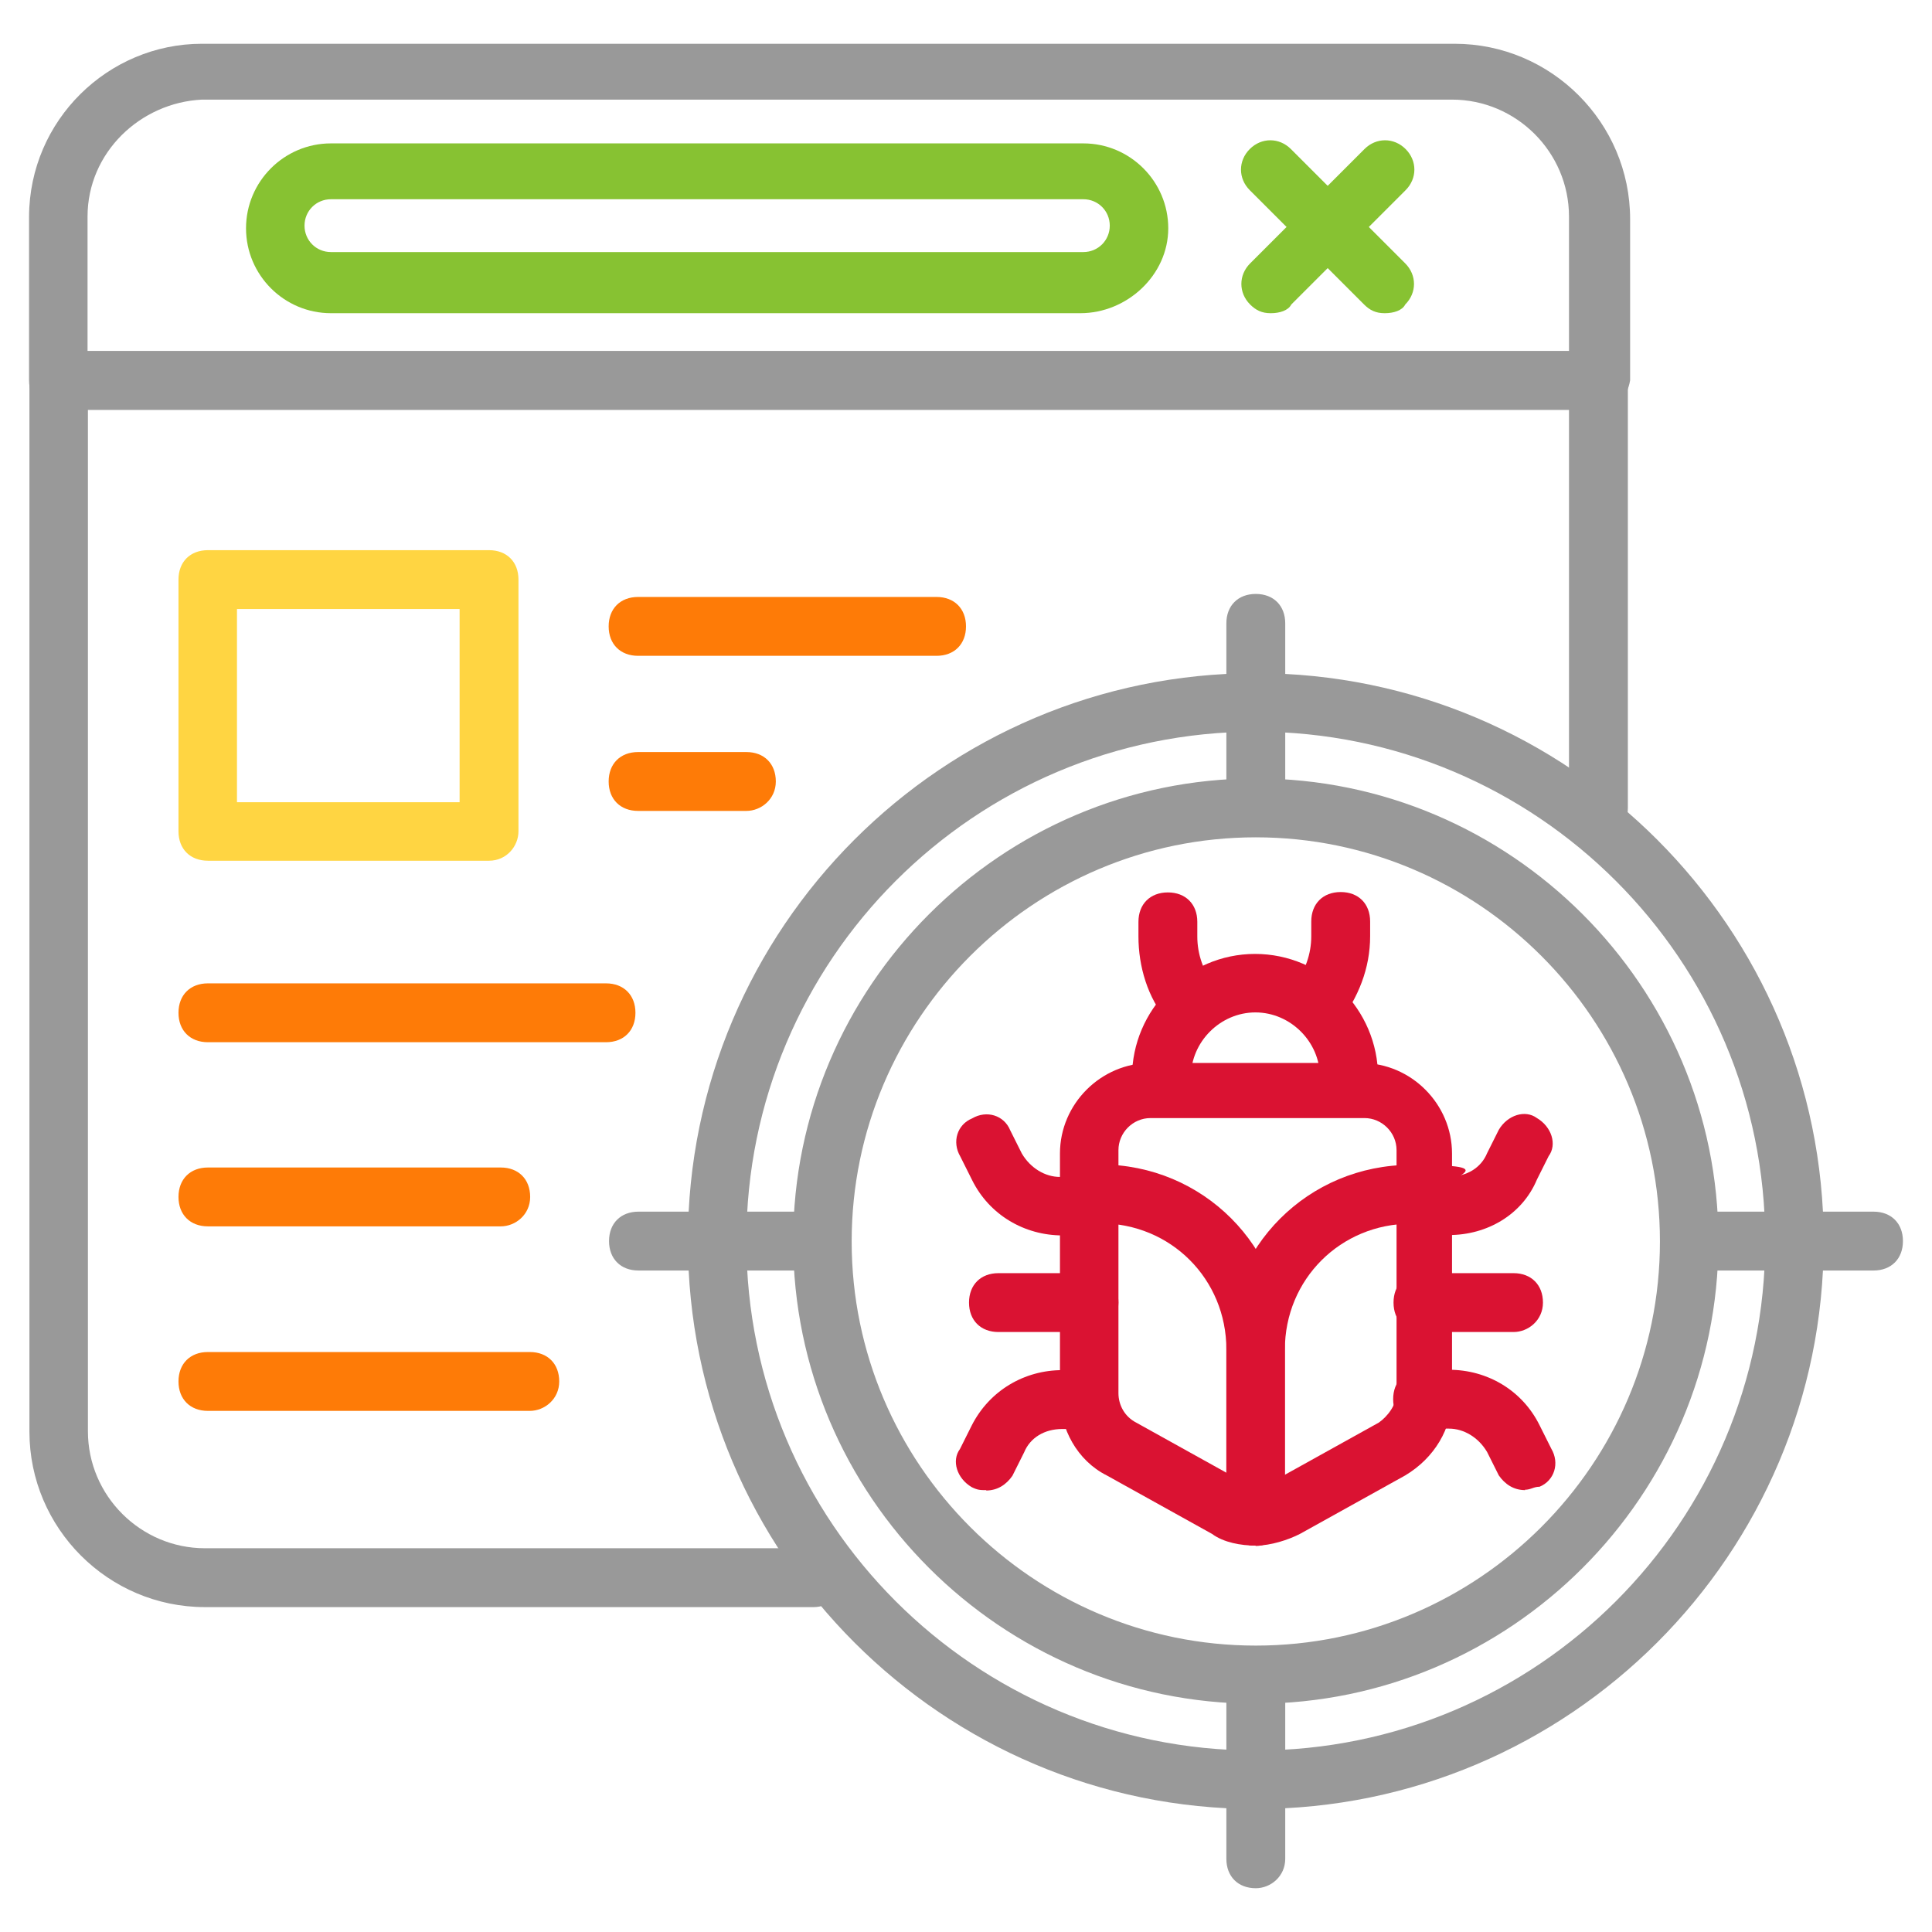 <?xml version="1.0" encoding="UTF-8"?>
<svg id="Layer_1" data-name="Layer 1" xmlns="http://www.w3.org/2000/svg" version="1.1" viewBox="0 0 512 512">
  <defs>
    <style>
      .cls-1 {
        fill: #fe7b07;
      }

      .cls-1, .cls-2, .cls-3, .cls-4, .cls-5 {
        stroke-width: 0px;
      }

      .cls-2 {
        fill: #999;
      }

      .cls-3 {
        fill: #87c232;
      }

      .cls-4 {
        fill: #ffd542;
      }

      .cls-5 {
        fill: #da1232;
      }
    </style>
  </defs>
  <path class="cls-2" d="M215.7,425.9H54.3c-25.6,0-46.5-20.9-46.5-46.5V100.8c0-4.7,3.1-7.8,7.8-7.8h408c4.7,0,7.8,3.1,7.8,7.8v113.3c0,4.7-3.1,7.8-7.8,7.8s-7.8-3.1-7.8-7.8v-105.5H23.3v270.7c0,17.1,14,31,31,31h161.4c4.7,0,7.8,3.1,7.8,7.8s-3.9,7.8-7.8,7.8Z"/>
  <path class="cls-2" d="M423.6,108.6H15.5c-4.7,0-7.8-3.1-7.8-7.8v-43.4C7.8,31.8,28.7,11.6,53.5,11.6h332c25.6,0,46.5,20.9,46.5,46.5v42.7c-.8,4.7-3.9,7.8-8.5,7.8h0ZM23.3,93.1h392.5v-35.7c0-17.1-14-31-31-31H53.5c-16.3.8-30.3,14-30.3,31v35.7Z"/>
  <g>
    <path class="cls-3" d="M286.3,83H87.7c-12.4,0-22.5-10.1-22.5-22.5s10.1-22.5,22.5-22.5h199.4c12.4,0,22.5,10.1,22.5,22.5s-10.9,22.5-23.3,22.5ZM87.7,52.8c-3.9,0-7,3.1-7,7s3.1,7,7,7h199.4c3.9,0,7-3.1,7-7s-3.1-7-7-7H87.7Z"/>
    <path class="cls-3" d="M366.9,83c-2.3,0-3.9-.8-5.4-2.3l-30.3-30.3c-3.1-3.1-3.1-7.8,0-10.9s7.8-3.1,10.9,0l30.3,30.3c3.1,3.1,3.1,7.8,0,10.9-.8,1.6-3.1,2.3-5.4,2.3Z"/>
    <path class="cls-3" d="M336.7,83c-2.3,0-3.9-.8-5.4-2.3-3.1-3.1-3.1-7.8,0-10.9l30.3-30.3c3.1-3.1,7.8-3.1,10.9,0s3.1,7.8,0,10.9l-30.3,30.3c-.8,1.6-3.1,2.3-5.4,2.3Z"/>
  </g>
  <g>
    <g>
      <path class="cls-5" d="M348.3,273.8c-1.6,0-3.9-.8-4.7-1.6-3.1-3.1-3.9-7.8-.8-10.9,3.1-3.9,4.7-8.5,4.7-13.2v-3.9c0-4.7,3.1-7.8,7.8-7.8s7.8,3.1,7.8,7.8v3.9c0,8.5-3.1,16.3-8.5,23.3-1.6,1.6-3.9,2.3-6.2,2.3h0Z"/>
      <path class="cls-5" d="M315.7,273.8c-2.3,0-4.7-.8-6.2-3.1-5.4-6.2-7.8-14.7-7.8-22.5v-3.9c0-4.7,3.1-7.8,7.8-7.8s7.8,3.1,7.8,7.8v3.9c0,4.7,1.6,9.3,4.7,13.2,2.3,3.1,2.3,8.5-1.6,10.9-1.6.8-3.1,1.6-4.7,1.6Z"/>
      <path class="cls-5" d="M357.6,293.2c-4.7,0-7.8-3.1-7.8-7.8,0-9.3-7.8-17.1-17.1-17.1s-17.1,7.8-17.1,17.1-3.1,7.8-7.8,7.8-7.8-3.1-7.8-7.8c0-17.8,14.7-32.6,32.6-32.6s32.6,14.7,32.6,32.6-3.9,7.8-7.8,7.8Z"/>
    </g>
    <path class="cls-5" d="M332.8,409.6c-3.9,0-8.5-.8-11.6-3.1l-27.9-15.5c-7.8-3.9-12.4-12.4-12.4-20.9v-64.4c0-13.2,10.9-24,24-24h55.9c13.2,0,24,10.9,24,24v64.4c0,8.5-4.7,16.3-12.4,20.9l-27.9,15.5c-3.1,1.6-7.8,3.1-11.6,3.1h0ZM304.9,296.3c-4.7,0-8.5,3.9-8.5,8.5v64.4c0,3.1,1.6,6.2,4.7,7.8l27.9,15.5c2.3,1.6,5.4,1.6,8.5,0l27.9-15.5c2.3-1.6,4.7-4.7,4.7-7.8v-64.4c0-4.7-3.9-8.5-8.5-8.5h-56.6Z"/>
    <path class="cls-5" d="M332.8,409.6c-4.7,0-7.8-3.1-7.8-7.8v-44.2c0-18.6-14.7-33.4-33.4-33.4h-3.1c-4.7,0-7.8-3.1-7.8-7.8s3.1-7.8,7.8-7.8h3.1c27.2,0,48.9,21.7,48.9,48.9v44.2c0,3.9-3.9,7.8-7.8,7.8Z"/>
    <path class="cls-5" d="M332.8,409.6c-4.7,0-7.8-3.1-7.8-7.8v-44.2c0-27.2,21.7-48.9,48.9-48.9s7.8,3.1,7.8,7.8-3.1,7.8-7.8,7.8c-18.6,0-33.4,14.7-33.4,33.4v44.2c0,3.9-3.1,7.8-7.8,7.8Z"/>
    <g>
      <path class="cls-5" d="M384,327.4h-7c-4.7,0-7.8-3.1-7.8-7.8s3.1-7.8,7.8-7.8h7c4.7,0,8.5-2.3,10.1-6.2l3.1-6.2c2.3-3.9,7-5.4,10.1-3.1,3.9,2.3,5.4,7,3.1,10.1l-3.1,6.2c-3.9,9.3-13.2,14.7-23.3,14.7Z"/>
      <path class="cls-5" d="M404.2,394.9c-3.1,0-5.4-1.6-7-3.9l-3.1-6.2c-2.3-3.9-6.2-6.2-10.1-6.2h-7c-4.7,0-7.8-3.1-7.8-7.8s3.1-7.8,7.8-7.8h7c10.1,0,19.4,5.4,24,14.7l3.1,6.2c2.3,3.9.8,8.5-3.1,10.1-1.6,0-2.3.8-3.9.8h0Z"/>
    </g>
    <path class="cls-5" d="M401.1,353h-24c-4.7,0-7.8-3.1-7.8-7.8s3.1-7.8,7.8-7.8h24c4.7,0,7.8,3.1,7.8,7.8s-3.9,7.8-7.8,7.8Z"/>
    <g>
      <path class="cls-5" d="M288.6,327.4h-7c-10.1,0-19.4-5.4-24-14.7l-3.1-6.2c-2.3-3.9-.8-8.5,3.1-10.1,3.9-2.3,8.5-.8,10.1,3.1l3.1,6.2c2.3,3.9,6.2,6.2,10.1,6.2h7c4.7,0,7.8,3.1,7.8,7.8s-3.1,7.8-7,7.8Z"/>
      <path class="cls-5" d="M261.4,394.9c-1.6,0-2.3,0-3.9-.8-3.9-2.3-5.4-7-3.1-10.1l3.1-6.2c4.7-9.3,14-14.7,24-14.7h7c4.7,0,7.8,3.1,7.8,7.8s-3.1,7.8-7.8,7.8h-7c-4.7,0-8.5,2.3-10.1,6.2l-3.1,6.2c-1.6,2.3-3.9,3.9-7,3.9h0Z"/>
    </g>
    <path class="cls-5" d="M288.6,353h-24c-4.7,0-7.8-3.1-7.8-7.8s3.1-7.8,7.8-7.8h24c4.7,0,7.8,3.1,7.8,7.8s-3.9,7.8-7.8,7.8Z"/>
  </g>
  <path class="cls-2" d="M332.8,479.4c-83,0-150.5-67.5-150.5-150.5s67.5-150.5,150.5-150.5,150.5,67.5,150.5,150.5-67.5,150.5-150.5,150.5h0ZM332.8,193.9c-74.5,0-135,60.5-135,135s60.5,135,135,135,135-60.5,135-135-60.5-135-135-135h0ZM332.8,451.5c-67.5,0-122.6-55.1-122.6-122.6s55.1-122.6,122.6-122.6,122.6,55.1,122.6,122.6-55.1,122.6-122.6,122.6ZM332.8,221.9c-59,0-107.1,48.1-107.1,107.1s48.1,107.1,107.1,107.1,107.1-48.1,107.1-107.1-48.1-107.1-107.1-107.1h0Z"/>
  <g>
    <path class="cls-2" d="M496.5,336.7h-46.5c-4.7,0-7.8-3.1-7.8-7.8s3.1-7.8,7.8-7.8h46.5c4.7,0,7.8,3.1,7.8,7.8s-3.1,7.8-7.8,7.8Z"/>
    <path class="cls-2" d="M215.7,336.7h-46.5c-4.7,0-7.8-3.1-7.8-7.8s3.1-7.8,7.8-7.8h46.5c4.7,0,7.8,3.1,7.8,7.8s-3.9,7.8-7.8,7.8Z"/>
  </g>
  <g>
    <path class="cls-2" d="M332.8,219.5c-4.7,0-7.8-3.1-7.8-7.8v-46.5c0-4.7,3.1-7.8,7.8-7.8s7.8,3.1,7.8,7.8v46.5c0,3.9-3.9,7.8-7.8,7.8Z"/>
    <path class="cls-2" d="M332.8,500.4c-4.7,0-7.8-3.1-7.8-7.8v-46.5c0-4.7,3.1-7.8,7.8-7.8s7.8,3.1,7.8,7.8v46.5c0,4.7-3.9,7.8-7.8,7.8Z"/>
  </g>
  <path class="cls-4" d="M129.6,228.1H55.1c-4.7,0-7.8-3.1-7.8-7.8v-66.7c0-4.7,3.1-7.8,7.8-7.8h74.5c4.7,0,7.8,3.1,7.8,7.8v66.7c0,3.9-3.1,7.8-7.8,7.8ZM62.8,212.6h59v-51.2h-59v51.2Z"/>
  <g>
    <path class="cls-1" d="M248.2,173.8h-79.1c-4.7,0-7.8-3.1-7.8-7.8s3.1-7.8,7.8-7.8h79.1c4.7,0,7.8,3.1,7.8,7.8s-3.1,7.8-7.8,7.8Z"/>
    <path class="cls-1" d="M197.8,214.9h-28.7c-4.7,0-7.8-3.1-7.8-7.8s3.1-7.8,7.8-7.8h28.7c4.7,0,7.8,3.1,7.8,7.8s-3.9,7.8-7.8,7.8Z"/>
  </g>
  <path class="cls-1" d="M160.6,276.2H55.1c-4.7,0-7.8-3.1-7.8-7.8s3.1-7.8,7.8-7.8h105.5c4.7,0,7.8,3.1,7.8,7.8s-3.1,7.8-7.8,7.8Z"/>
  <path class="cls-1" d="M132.7,325H55.1c-4.7,0-7.8-3.1-7.8-7.8s3.1-7.8,7.8-7.8h77.6c4.7,0,7.8,3.1,7.8,7.8s-3.9,7.8-7.8,7.8Z"/>
  <path class="cls-1" d="M140.4,373.9H55.1c-4.7,0-7.8-3.1-7.8-7.8s3.1-7.8,7.8-7.8h85.3c4.7,0,7.8,3.1,7.8,7.8s-3.9,7.8-7.8,7.8Z"/>
</svg>